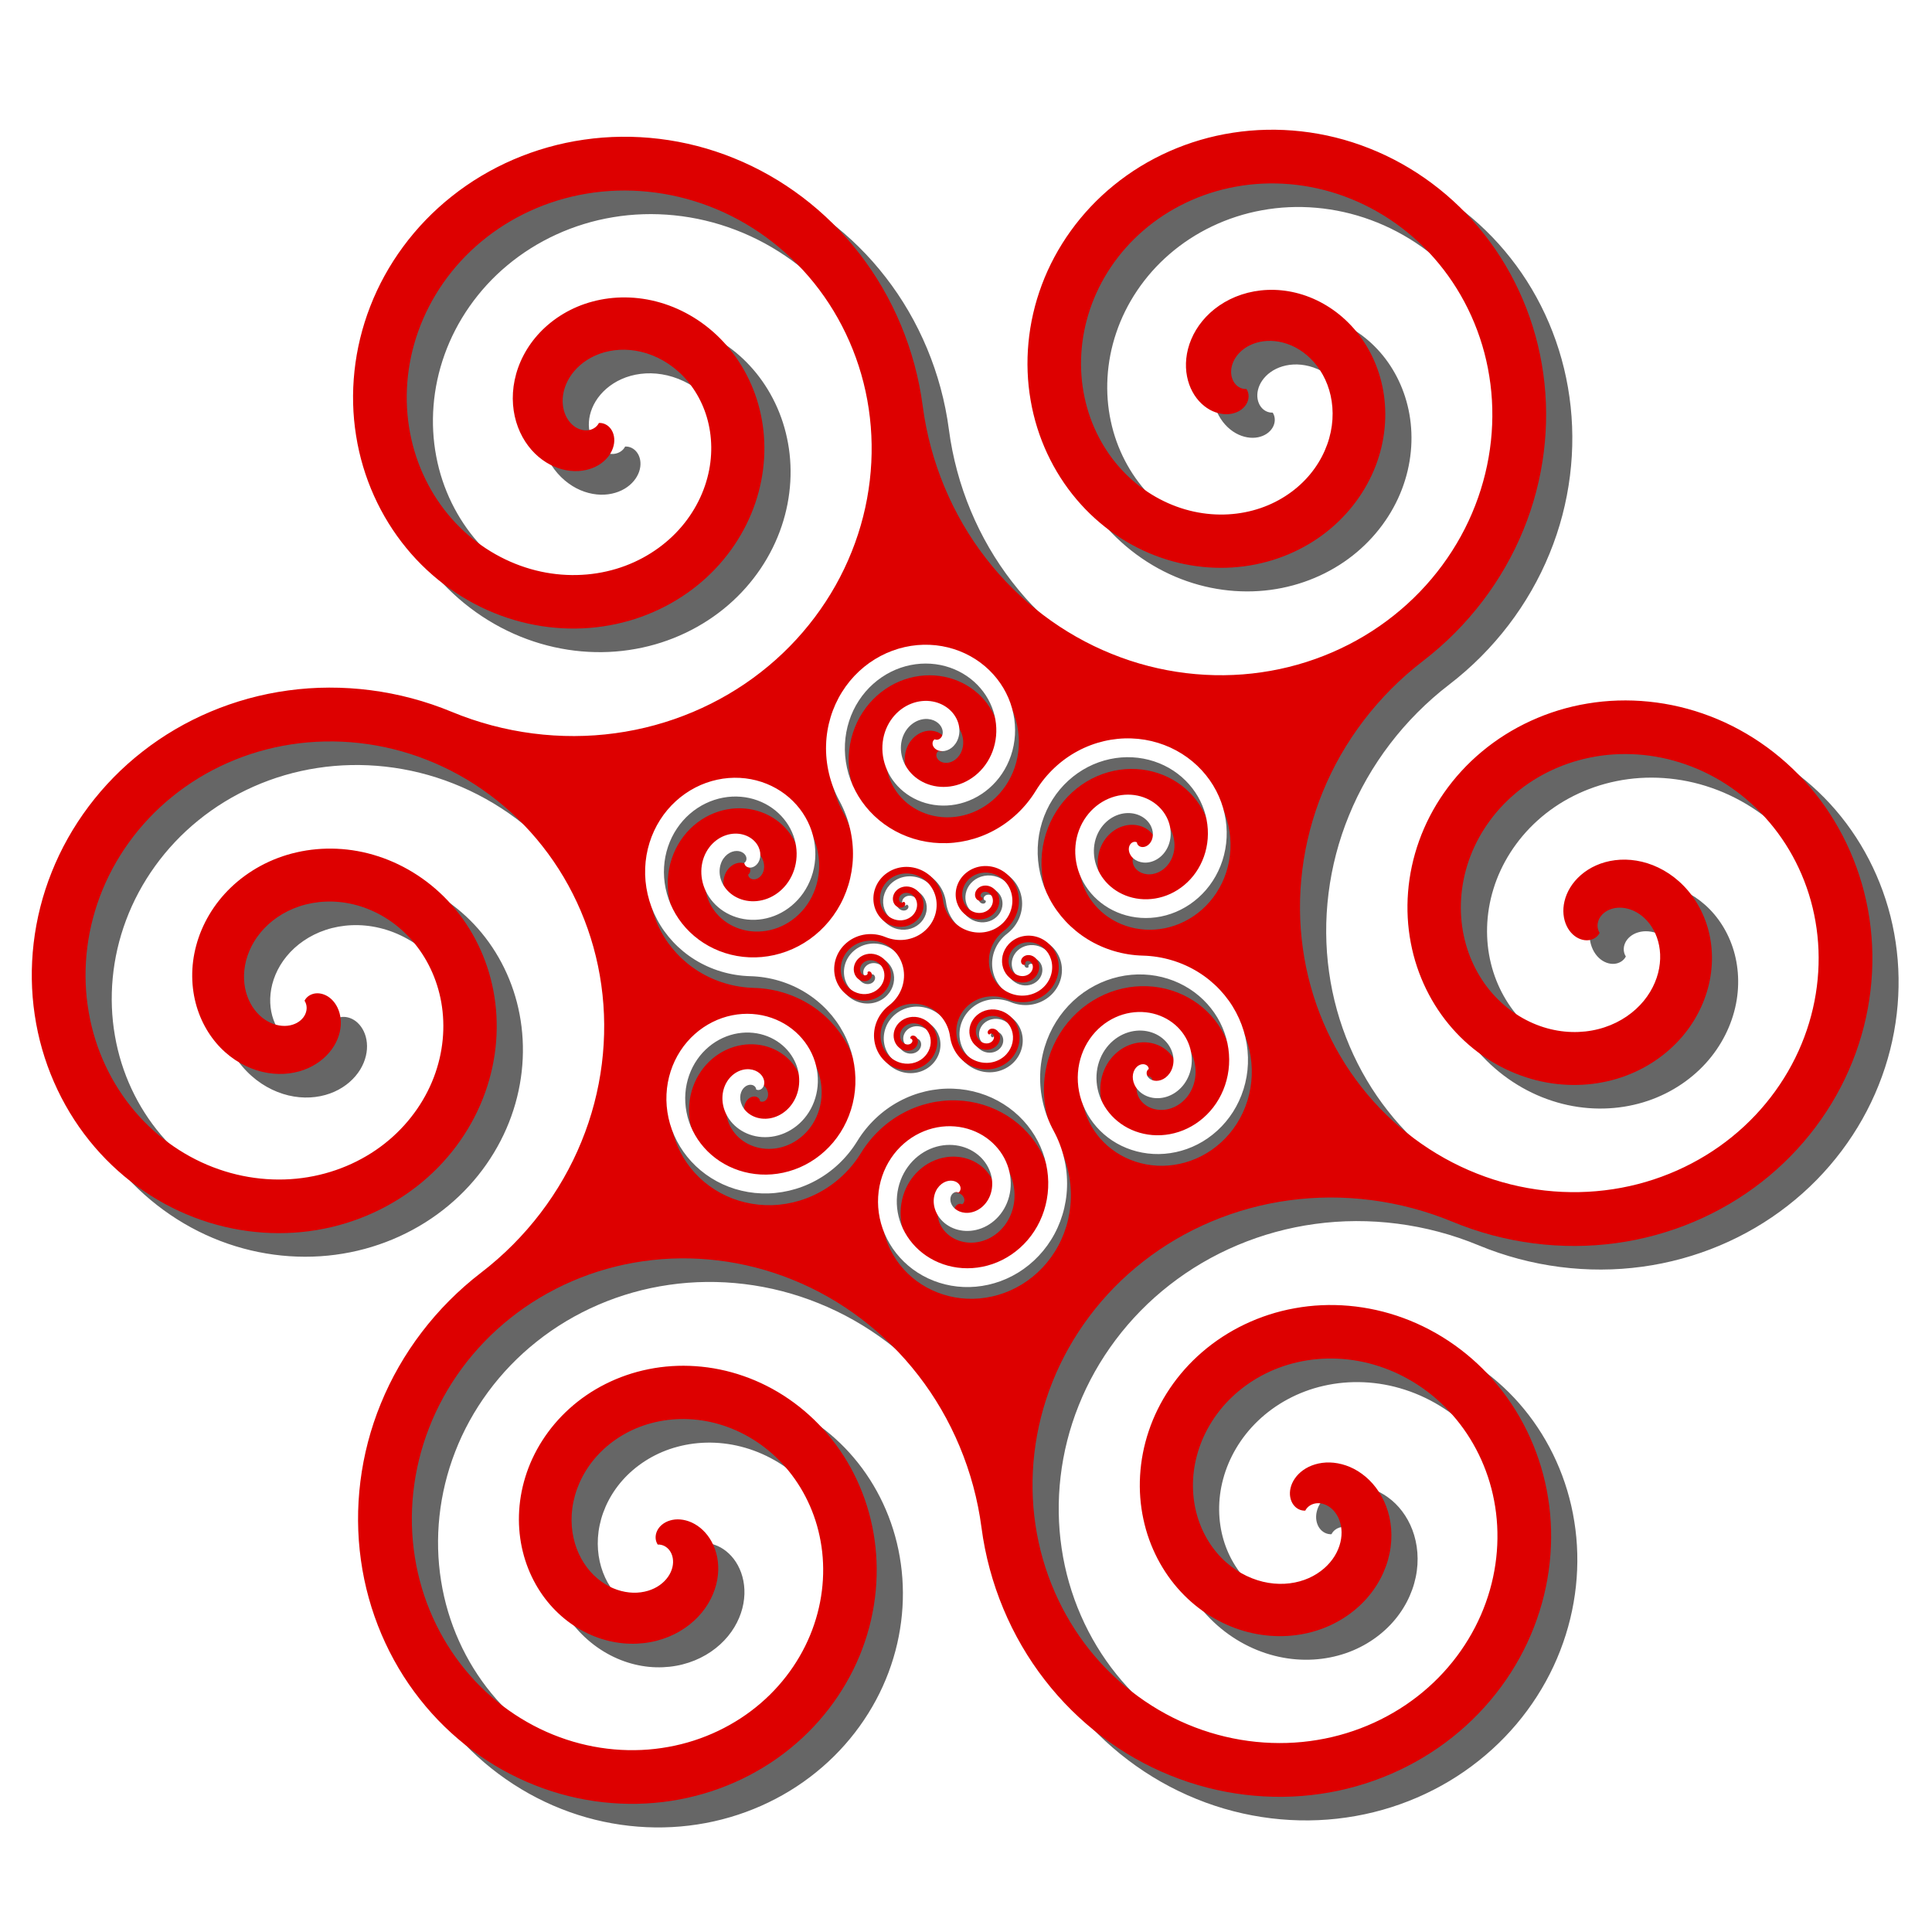 <svg xmlns="http://www.w3.org/2000/svg" xmlns:xlink="http://www.w3.org/1999/xlink" viewBox="0 0 620 620"><defs><symbol id="a" viewBox="0 0 1153.34 1082.32" overflow="visible"><path d="M0 0c2.79 0 5.54 1.49 7.22 4.17 1.68 2.62 2.26 6.41 1.11 10.26C7.22 18.3 4.38 22.22 0 25c-4.34 2.79-10.23 4.37-16.67 3.87-6.4-.52-13.37-3.08-19.41-8.04C-42.14 15.95-47.22 8.74-50 0c-2.79-8.7-3.23-18.96-.52-29.17 2.67-10.2 8.47-20.33 17.19-28.57C-24.65-65.95-13.12-72.26 0-75c13.11-2.79 27.64-2.07 41.67 2.83 13.98 4.86 27.3 13.82 37.72 26.34C89.79-33.39 97.26-17.46 100 0c2.83 17.45.89 36.39-6.18 54.17-7.02 17.77-19.21 34.28-35.49 46.87C42.12 113.62 21.82 122.27 0 125c-21.81 2.83-45.12-.27-66.67-9.53-21.53-9.21-41.28-24.56-56.02-44.64C-137.46 50.82-147.27 26.21-150 0c-2.83-26.19 1.44-53.82 12.88-79.17 11.36-25.34 29.94-48.24 53.79-65.17C-59.55-161.33-30.57-172.26 0-175c30.52-2.82 62.57 2.57 91.67 16.23 29.11 13.56 55.21 35.29 74.32 62.94C185.16-68.28 197.26-34.93 200 0c2.74 34.94 14.84 68.28 34.01 95.83 19.11 27.65 45.21 49.39 74.32 62.94 29.1 13.66 61.15 19.05 91.67 16.23 30.57-2.74 59.55-13.67 83.33-30.66 23.85-16.93 42.43-39.83 53.79-65.17C548.56 53.82 552.84 26.19 550 0c-2.73-26.2-12.54-50.82-27.31-70.83-14.73-20.08-34.49-35.43-56.02-44.64-21.55-9.26-44.86-12.36-66.67-9.53-21.82 2.73-42.12 11.38-58.33 23.96-16.28 12.59-28.47 29.1-35.49 46.87-7.07 17.78-9 36.73-6.18 54.17 2.74 17.46 10.21 33.39 20.61 45.83 10.42 12.52 23.74 21.48 37.72 26.34 14.03 4.9 28.56 5.62 41.67 2.83 13.12-2.74 24.65-9.05 33.33-17.26 8.72-8.24 14.52-18.36 17.19-28.57C453.23 18.96 452.79 8.7 450 0c-2.78-8.75-7.87-15.94-13.92-20.83-6.03-4.95-13.01-7.52-19.41-8.04-6.44-.5-12.33 1.08-16.67 3.87-4.38 2.79-7.21 6.7-8.33 10.57-1.15 3.85-.56 7.64 1.11 10.26C394.47-1.48 397.21 0 400 0c1.41 2.4 1.46 5.55 0 8.33-1.44 2.79-4.41 5.17-8.33 6.1-3.91.99-8.72.45-13.32-1.93-4.58-2.37-8.91-6.65-11.68-12.5-2.79-5.8-4-13.14-2.75-20.83 1.2-7.68 4.9-15.7 11.08-22.47 6.16-6.77 14.8-12.26 25-15.03 10.19-2.79 21.84-2.84 33.33.59 11.48 3.4 22.68 10.28 31.62 20.24 8.99 9.93 15.6 22.94 18.38 37.5 2.8 14.52 1.68 30.59-3.94 45.83-5.54 15.25-15.67 29.65-29.39 40.77-13.7 11.17-31.07 18.96-50 21.73-18.88 2.81-39.32.51-58.33-7.29-19.04-7.74-36.63-21.02-49.92-38.54C278.41 45 269.41 23.31 266.67 0c-2.81-23.29.66-48 10.64-70.83 9.92-22.82 26.39-43.6 47.69-59.07 21.26-15.53 47.35-25.69 75-28.43 27.63-2.8 56.75 1.79 83.33 13.99 26.62 12.12 50.56 31.73 68.22 56.84 17.74 25.05 29.04 55.48 31.78 87.5 2.8 32-2.95 65.47-17.34 95.83-14.29 30.4-37.11 57.53-65.99 77.38-28.88 19.85-51.7 46.98-65.99 77.38-14.38 30.36-20.15 63.83-17.34 95.83 2.74 32.03 14.04 62.44 31.78 87.5 17.66 25.11 41.6 44.72 68.22 56.84 26.59 12.2 55.7 16.79 83.33 13.99 27.64-2.73 53.75-12.91 75-28.43 21.3-15.46 37.77-36.26 47.69-59.07 9.99-22.83 13.45-47.53 10.64-70.83-2.74-23.31-11.74-45-25.08-62.5-13.28-17.53-30.88-30.8-49.92-38.54-19.01-7.8-39.45-10.1-58.33-7.29-18.93 2.78-36.3 10.56-50 21.73-13.72 11.12-23.84 25.52-29.39 40.77-5.61 15.25-6.74 31.31-3.94 45.83 2.78 14.56 9.4 27.57 18.38 37.5 8.94 9.96 20.15 16.85 31.62 20.24 11.49 3.43 23.15 3.39 33.33.59 10.2-2.77 18.84-8.26 25-15.03 6.19-6.78 9.87-14.78 11.08-22.47 1.26-7.69.04-15.02-2.75-20.83-2.77-5.85-7.1-10.12-11.68-12.5-4.59-2.38-9.41-2.92-13.32-1.93-3.92.93-6.89 3.32-8.33 6.1-1.45 2.78-1.41 5.93 0 8.33-1.38 2.45-4.08 4.02-7.22 4.17-3.11.12-6.67-1.23-9.45-4.17-2.79-2.91-4.76-7.32-4.98-12.5-.25-5.19 1.32-11.03 4.98-16.37 3.63-5.3 9.4-10.03 16.67-12.8 7.26-2.79 16.03-3.6 25-1.63 8.92 1.93 18.05 6.7 25.52 14.13 7.51 7.41 13.37 17.53 16.15 29.17 2.78 11.63 2.46 24.76-1.72 37.5-4.13 12.72-12.04 25.01-23.28 34.67-11.22 9.68-25.62 16.75-41.67 19.5-15.99 2.79-33.5 1.3-50-5.07-16.5-6.3-31.97-17.42-43.82-32.43-11.87-14.98-20.11-33.78-22.85-54.17-2.8-20.37-.11-42.2 8.42-62.5 8.47-20.27 22.78-38.94 41.58-52.97 18.75-14.05 41.92-23.46 66.67-26.2 24.71-2.81 50.94 1.06 75 11.77 24.08 10.65 45.9 28.16 62.12 50.73 16.24 22.55 26.81 50.04 29.55 79.17 2.8 29.09-2.19 59.64-15.12 87.5-12.82 27.84-33.51 52.9-59.88 71.27-26.3 18.46-58.21 30.15-91.67 32.9-33.45 2.81-68.37-3.36-100-18.46-31.63-15.1-66.55-21.27-100-18.46-33.46 2.75-65.37 14.44-91.67 32.9-26.36 18.37-47.07 43.44-59.88 71.27-12.93 27.86-17.92 58.42-15.12 87.5 2.74 29.13 13.31 56.63 29.55 79.17 16.22 22.58 38.04 40.08 62.12 50.73 24.06 10.71 50.29 14.58 75 11.77 24.75-2.74 47.93-12.14 66.67-26.2 18.8-14.02 33.11-32.7 41.58-52.97 8.53-20.3 11.22-42.13 8.42-62.5-2.74-20.39-10.98-39.19-22.85-54.17-11.85-15.01-27.32-26.12-43.82-32.43-16.5-6.37-34.01-7.86-50-5.07-16.05 2.75-30.45 9.81-41.67 19.5-11.23 9.67-19.16 21.95-23.28 34.67-4.18 12.73-4.5 25.88-1.72 37.5 2.78 11.64 8.64 21.77 16.15 29.17 7.47 7.43 16.61 12.2 25.52 14.13 8.97 1.97 17.74 1.16 25-1.63 7.27-2.78 13.04-7.5 16.67-12.8 3.66-5.33 5.23-11.19 4.98-16.37-.22-5.18-2.19-9.59-4.98-12.5-2.78-2.94-6.33-4.29-9.45-4.17-3.14.15-5.84 1.73-7.22 4.17-2.79 0-5.53-1.48-7.22-4.17-1.67-2.63-2.26-6.4-1.11-10.26 1.12-3.87 3.95-7.78 8.33-10.57 4.34-2.79 10.23-4.37 16.67-3.87 6.4.52 13.38 3.08 19.41 8.04 6.06 4.88 11.14 12.09 13.92 20.83 2.78 8.7 3.24 18.96.52 29.17-2.67 10.21-8.47 20.33-17.19 28.57-8.69 8.21-20.2 14.52-33.33 17.26-13.11 2.79-27.64 2.07-41.67-2.83-13.98-4.86-27.3-13.82-37.72-26.34-10.4-12.44-17.87-28.37-20.61-45.83-2.83-17.44-.89-36.39 6.18-54.17 7.02-17.77 19.21-34.28 35.49-46.87 16.21-12.58 36.51-21.23 58.33-23.96 21.81-2.83 45.12.28 66.67 9.53 21.53 9.21 41.29 24.56 56.02 44.64 14.77 20.01 24.58 44.62 27.31 70.83 2.84 26.19-1.44 53.82-12.88 79.17-11.36 25.34-29.94 48.24-53.79 65.17-23.78 16.99-52.76 27.92-83.33 30.66-30.52 2.82-62.57-2.57-91.67-16.23-29.11-13.55-55.21-35.29-74.32-62.94-19.17-27.55-31.27-60.9-34.01-95.83-2.73-34.93-14.84-68.28-34.01-95.83-19.11-27.65-45.21-49.38-74.32-62.94-29.1-13.66-61.15-19.05-91.67-16.23-30.57 2.74-59.55 13.67-83.33 30.66-23.85 16.93-42.43 39.83-53.79 65.17-11.44 25.35-15.71 52.98-12.88 79.17 2.73 26.21 12.54 50.82 27.31 70.83 14.73 20.09 34.49 35.43 56.02 44.64 21.55 9.26 44.86 12.36 66.67 9.53 21.83-2.73 42.12-11.38 58.33-23.96 16.28-12.58 28.48-29.1 35.49-46.87 7.07-17.78 9.01-36.73 6.18-54.17-2.74-17.46-10.21-33.39-20.61-45.83-10.42-12.52-23.74-21.48-37.72-26.34-14.03-4.9-28.56-5.62-41.67-2.83-13.13 2.74-24.64 9.05-33.33 17.26-8.71 8.24-14.52 18.37-17.19 28.57-2.72 10.21-2.26 20.47.52 29.17 2.78 8.75 7.87 15.94 13.92 20.83 6.04 4.96 13.01 7.52 19.41 8.04 6.44.5 12.33-1.07 16.67-3.87 4.38-2.79 7.21-6.7 8.33-10.57 1.15-3.86.57-7.63-1.11-10.26-1.68-2.68-4.43-4.17-7.22-4.17-1.41-2.4-1.45-5.55 0-8.33 1.44-2.79 4.41-5.17 8.33-6.1 3.91-.99 8.73-.45 13.32 1.93 4.58 2.38 8.91 6.65 11.68 12.5 2.79 5.81 4.01 13.14 2.75 20.83-1.2 7.68-4.9 15.7-11.08 22.47-6.16 6.77-14.8 12.26-25 15.03-10.18 2.79-21.84 2.84-33.33-.59-11.48-3.39-22.68-10.28-31.62-20.24-8.98-9.93-15.6-22.94-18.38-37.5-2.8-14.52-1.67-30.58 3.94-45.83 5.55-15.25 15.67-29.65 29.39-40.77 13.7-11.17 31.07-18.96 50-21.73 18.88-2.8 39.32-.51 58.33 7.29 19.04 7.74 36.63 21.02 49.92 38.54 13.34 17.5 22.34 39.19 25.08 62.5 2.81 23.3-.66 48-10.64 70.83-9.92 22.81-26.39 43.61-47.69 59.07-21.26 15.53-47.35 25.69-75 28.43-27.63 2.8-56.74-1.79-83.33-13.99-26.62-12.12-50.56-31.73-68.22-56.84-17.74-25.06-29.03-55.47-31.78-87.5-2.8-32 2.95-65.47 17.34-95.83 14.3-30.4 37.11-57.53 65.99-77.38 28.88-19.85 51.7-46.98 65.99-77.38 14.38-30.36 20.15-63.83 17.34-95.83-2.74-32.03-14.04-62.44-31.78-87.5-17.66-25.11-41.6-44.72-68.22-56.84-26.58-12.2-55.7-16.79-83.33-13.99-27.65 2.73-53.74 12.91-75 28.43-21.3 15.46-37.77 36.26-47.69 59.07-9.99 22.83-13.45 47.54-10.64 70.83 2.74 23.31 11.74 45 25.08 62.5 13.29 17.53 30.88 30.8 49.92 38.54 19.01 7.8 39.45 10.1 58.33 7.29 18.93-2.77 36.3-10.56 50-21.73 13.72-11.12 23.85-25.52 29.39-40.77 5.62-15.24 6.74-31.31 3.94-45.83-2.78-14.56-9.39-27.57-18.38-37.5-8.94-9.96-20.15-16.85-31.62-20.24-11.49-3.43-23.15-3.38-33.33-.59-10.2 2.77-18.84 8.26-25 15.03-6.19 6.77-9.87 14.79-11.08 22.47-1.26 7.69-.04 15.03 2.75 20.83 2.77 5.85 7.1 10.13 11.68 12.5 4.6 2.38 9.41 2.92 13.32 1.93 3.92-.93 6.89-3.31 8.33-6.1 1.46-2.78 1.41-5.93 0-8.33 1.38-2.45 4.08-4.02 7.22-4.17 3.12-.12 6.67 1.23 9.45 4.17 2.78 2.91 4.77 7.32 4.98 12.5.25 5.18-1.32 11.04-4.98 16.37-3.64 5.3-9.39 10.03-16.67 12.8-7.26 2.79-16.03 3.6-25 1.63-8.91-1.93-18.05-6.7-25.52-14.13-7.52-7.4-13.36-17.53-16.15-29.17-2.78-11.63-2.46-24.76 1.72-37.5 4.12-12.72 12.05-25 23.28-34.67 11.22-9.68 25.62-16.75 41.67-19.5 15.99-2.78 33.5-1.3 50 5.07 16.49 6.31 31.98 17.42 43.82 32.43 11.87 14.98 20.11 33.78 22.85 54.17 2.8 20.37.11 42.2-8.42 62.5-8.47 20.27-22.78 38.95-41.58 52.97-18.74 14.06-41.92 23.46-66.67 26.2-24.71 2.81-50.94-1.06-75-11.77-24.07-10.65-45.9-28.16-62.12-50.73-16.24-22.54-26.81-50.04-29.55-79.17-2.8-29.08 2.19-59.64 15.12-87.5 12.81-27.83 33.52-52.9 59.88-71.27 26.3-18.46 58.21-30.15 91.67-32.9 33.45-2.8 68.37 3.36 100 18.46 31.63 15.1 66.55 21.27 100 18.46 33.46-2.75 65.37-14.44 91.67-32.9 26.36-18.37 47.07-43.43 59.88-71.27 12.93-27.86 17.92-58.42 15.12-87.5-2.73-29.13-13.31-56.62-29.55-79.17C120.9-101.74 99.08-119.25 75-129.9c-24.06-10.71-50.29-14.58-75-11.77-24.75 2.74-47.92 12.15-66.67 26.2-18.8 14.03-33.11 32.7-41.58 52.97-8.53 20.31-11.22 42.13-8.42 62.5 2.74 20.39 10.98 39.19 22.85 54.17C-81.98 69.18-66.49 80.3-50 86.6c16.5 6.37 34.01 7.86 50 5.07 16.05-2.75 30.45-9.81 41.67-19.5C52.9 62.51 60.83 50.22 64.95 37.5c4.18-12.73 4.5-25.88 1.72-37.5-2.79-11.64-8.63-21.76-16.15-29.17C43.05-36.6 33.92-41.37 25-43.3c-8.96-1.97-17.74-1.16-25 1.63-7.28 2.78-13.03 7.5-16.67 12.8-3.66 5.33-5.23 11.19-4.98 16.37.22 5.18 2.19 9.59 4.98 12.5 2.78 2.94 6.34 4.29 9.45 4.17C-4.08 4.02-1.38 2.44 0 0" transform="translate(376.67 214.48)"/></symbol><symbol id="c" viewBox="0 0 1153.34 1082.32" overflow="visible"><path d="M0 0c-2.79 0-5.53 1.49-7.22 4.17-1.67 2.62-2.26 6.41-1.11 10.26C-7.21 18.3-4.38 22.22 0 25c4.34 2.79 10.23 4.37 16.67 3.87 6.4-.52 13.38-3.08 19.41-8.04C42.14 15.95 47.22 8.74 50 0c2.78-8.7 3.24-18.96.52-29.17-2.67-10.2-8.47-20.33-17.19-28.57C24.64-65.95 13.13-72.26 0-75c-13.11-2.79-27.64-2.07-41.67 2.83-13.98 4.86-27.3 13.82-37.72 26.34C-89.79-33.39-97.26-17.46-100 0c-2.83 17.45-.89 36.39 6.18 54.17 7.02 17.77 19.21 34.28 35.49 46.87C-42.12 113.62-21.82 122.27 0 125c21.81 2.83 45.12-.27 66.67-9.53 21.53-9.21 41.29-24.56 56.02-44.64C137.46 50.82 147.27 26.21 150 0c2.84-26.19-1.44-53.82-12.88-79.17-11.36-25.34-29.94-48.24-53.79-65.17C59.55-161.33 30.57-172.26 0-175c-30.52-2.82-62.57 2.57-91.67 16.23-29.11 13.56-55.21 35.29-74.32 62.94C-185.16-68.28-197.26-34.93-200 0c-2.73 34.94-14.84 68.28-34.01 95.83-19.11 27.65-45.21 49.39-74.32 62.94-29.1 13.66-61.15 19.05-91.67 16.23-30.57-2.74-59.55-13.67-83.33-30.66-23.85-16.93-42.43-39.83-53.79-65.17C-548.56 53.82-552.83 26.19-550 0c2.73-26.2 12.54-50.82 27.31-70.83 14.73-20.08 34.49-35.43 56.02-44.64 21.55-9.26 44.86-12.36 66.67-9.53 21.83 2.73 42.12 11.38 58.33 23.96 16.28 12.59 28.48 29.1 35.49 46.87 7.07 17.78 9.01 36.73 6.18 54.17-2.74 17.46-10.21 33.39-20.61 45.83-10.42 12.52-23.74 21.48-37.72 26.34-14.03 4.9-28.56 5.62-41.67 2.83-13.13-2.74-24.64-9.05-33.33-17.26-8.71-8.24-14.52-18.36-17.19-28.57-2.72-10.21-2.26-20.47.52-29.17 2.78-8.75 7.87-15.94 13.92-20.83 6.04-4.95 13.01-7.52 19.41-8.04 6.44-.5 12.33 1.08 16.67 3.87 4.38 2.79 7.21 6.7 8.33 10.57 1.15 3.85.57 7.64-1.11 10.26C-394.46-1.48-397.21 0-400 0c-1.38-2.45-4.08-4.02-7.22-4.17-3.11-.12-6.67 1.23-9.45 4.17-2.79 2.91-4.76 7.32-4.98 12.5-.25 5.18 1.32 11.04 4.98 16.37 3.63 5.3 9.4 10.03 16.67 12.8 7.26 2.79 16.03 3.6 25 1.63 8.92-1.93 18.05-6.7 25.52-14.13 7.51-7.4 13.37-17.53 16.15-29.17 2.78-11.63 2.46-24.76-1.72-37.5-4.13-12.72-12.04-25-23.28-34.67-11.22-9.68-25.62-16.75-41.67-19.5-15.99-2.78-33.5-1.3-50 5.07-16.5 6.31-31.97 17.42-43.82 32.43-11.87 14.98-20.11 33.78-22.85 54.17-2.8 20.37-.11 42.2 8.42 62.5 8.47 20.27 22.78 38.95 41.58 52.97 18.75 14.06 41.92 23.46 66.67 26.2 24.71 2.81 50.94-1.06 75-11.77 24.08-10.65 45.9-28.16 62.12-50.73 16.24-22.54 26.81-50.04 29.55-79.17 2.8-29.08-2.19-59.64-15.12-87.5-12.82-27.83-33.51-52.9-59.88-71.27-26.3-18.46-58.21-30.15-91.67-32.9-33.45-2.8-68.37 3.36-100 18.46-31.63 15.1-66.55 21.27-100 18.46-33.46-2.75-65.37-14.44-91.67-32.9-26.36-18.37-47.07-43.43-59.88-71.27-12.93-27.86-17.92-58.42-15.12-87.5 2.74-29.13 13.31-56.62 29.55-79.17 16.22-22.57 38.04-40.08 62.12-50.73 24.06-10.71 50.29-14.58 75-11.77 24.75 2.74 47.93 12.15 66.67 26.2 18.8 14.03 33.11 32.7 41.58 52.97 8.53 20.31 11.22 42.13 8.42 62.5-2.74 20.39-10.98 39.19-22.85 54.17-11.85 15.01-27.32 26.13-43.82 32.43-16.5 6.37-34.01 7.86-50 5.07-16.05-2.75-30.45-9.81-41.67-19.5-11.23-9.66-19.16-21.95-23.28-34.67-4.18-12.73-4.5-25.88-1.72-37.5 2.78-11.64 8.64-21.76 16.15-29.17 7.47-7.43 16.61-12.2 25.52-14.13 8.97-1.97 17.74-1.16 25 1.63 7.27 2.78 13.04 7.5 16.67 12.8 3.66 5.33 5.23 11.19 4.98 16.37-.22 5.18-2.19 9.59-4.98 12.5-2.78 2.94-6.33 4.29-9.45 4.17-3.14-.15-5.84-1.73-7.22-4.17 1.41-2.4 1.46-5.55 0-8.33-1.44-2.79-4.41-5.17-8.33-6.1-3.91-.99-8.72-.45-13.32 1.93-4.58 2.38-8.91 6.65-11.68 12.5-2.79 5.81-4 13.14-2.75 20.83 1.2 7.68 4.9 15.7 11.08 22.47 6.16 6.77 14.8 12.26 25 15.03 10.19 2.79 21.84 2.84 33.33-.59 11.48-3.39 22.68-10.28 31.62-20.24 8.99-9.93 15.6-22.94 18.38-37.5 2.8-14.52 1.68-30.58-3.94-45.83-5.54-15.25-15.67-29.65-29.39-40.77-13.7-11.17-31.07-18.96-50-21.73-18.88-2.8-39.32-.51-58.33 7.29-19.04 7.74-36.63 21.02-49.92 38.54-13.34 17.5-22.34 39.19-25.08 62.5-2.81 23.3.66 48 10.64 70.83 9.92 22.81 26.39 43.61 47.69 59.07 21.26 15.53 47.35 25.69 75 28.43 27.63 2.8 56.75-1.79 83.33-13.99 26.62-12.12 50.56-31.73 68.22-56.84 17.74-25.06 29.04-55.47 31.78-87.5 2.8-32-2.95-65.47-17.34-95.83-14.29-30.4-37.11-57.53-65.99-77.38-28.88-19.85-51.7-46.98-65.99-77.38-14.38-30.36-20.15-63.83-17.34-95.83 2.74-32.03 14.04-62.44 31.78-87.5 17.66-25.11 41.6-44.72 68.22-56.84 26.59-12.2 55.7-16.79 83.33-13.99 27.64 2.73 53.75 12.91 75 28.43 21.3 15.46 37.77 36.26 47.69 59.07 9.99 22.83 13.45 47.54 10.64 70.83-2.74 23.31-11.74 45-25.08 62.5-13.28 17.53-30.88 30.8-49.92 38.54-19.01 7.8-39.45 10.1-58.33 7.29-18.93-2.77-36.3-10.56-50-21.73-13.72-11.12-23.84-25.52-29.39-40.77-5.61-15.24-6.74-31.31-3.94-45.83 2.78-14.56 9.4-27.57 18.38-37.5 8.94-9.96 20.15-16.85 31.62-20.24 11.49-3.43 23.15-3.38 33.33-.59 10.2 2.77 18.84 8.26 25 15.03 6.19 6.77 9.87 14.79 11.08 22.47 1.26 7.69.04 15.03-2.75 20.83-2.77 5.85-7.1 10.13-11.68 12.5-4.59 2.38-9.41 2.92-13.32 1.93-3.92-.93-6.89-3.31-8.33-6.1-1.45-2.78-1.41-5.93 0-8.33 2.79 0 5.54-1.48 7.22-4.17 1.68-2.63 2.26-6.4 1.11-10.26-1.11-3.87-3.95-7.78-8.33-10.57-4.34-2.79-10.23-4.37-16.67-3.87-6.4.52-13.37 3.08-19.41 8.04-6.06 4.88-11.14 12.09-13.92 20.83-2.79 8.7-3.23 18.96-.52 29.17 2.67 10.21 8.47 20.33 17.19 28.57 8.68 8.21 20.21 14.52 33.33 17.26 13.11 2.79 27.64 2.07 41.67-2.83 13.98-4.86 27.3-13.82 37.72-26.34 10.4-12.44 17.87-28.37 20.61-45.83 2.83-17.44.89-36.39-6.18-54.17-7.02-17.77-19.21-34.28-35.49-46.87-16.21-12.58-36.51-21.23-58.33-23.96-21.81-2.83-45.12.28-66.67 9.53-21.53 9.21-41.28 24.56-56.02 44.64-14.77 20.01-24.58 44.62-27.31 70.83-2.83 26.19 1.44 53.82 12.88 79.17 11.36 25.34 29.94 48.24 53.79 65.17 23.78 16.99 52.76 27.92 83.33 30.66 30.52 2.82 62.57-2.57 91.67-16.23 29.11-13.55 55.21-35.29 74.32-62.94 19.17-27.55 31.27-60.9 34.01-95.83 2.74-34.93 14.84-68.28 34.01-95.83 19.11-27.65 45.21-49.38 74.32-62.94 29.1-13.66 61.15-19.05 91.67-16.23 30.57 2.74 59.55 13.67 83.33 30.66 23.85 16.93 42.43 39.83 53.79 65.17 11.44 25.35 15.72 52.98 12.88 79.17-2.73 26.21-12.54 50.82-27.31 70.83-14.73 20.09-34.49 35.43-56.02 44.64-21.55 9.26-44.86 12.36-66.67 9.53-21.82-2.73-42.12-11.38-58.33-23.96-16.28-12.58-28.47-29.1-35.49-46.87-7.07-17.78-9-36.73-6.18-54.17 2.74-17.46 10.21-33.39 20.61-45.83 10.42-12.52 23.74-21.48 37.72-26.34 14.03-4.9 28.56-5.62 41.67-2.83 13.12 2.74 24.65 9.05 33.33 17.26 8.72 8.24 14.52 18.37 17.19 28.57 2.71 10.21 2.27 20.47-.52 29.17-2.78 8.75-7.87 15.94-13.92 20.83-6.03 4.96-13.01 7.52-19.41 8.04-6.44.5-12.33-1.07-16.67-3.87-4.38-2.79-7.21-6.7-8.33-10.57-1.15-3.86-.56-7.63 1.11-10.26 1.69-2.68 4.43-4.17 7.22-4.17 1.38 2.45 4.08 4.02 7.22 4.17 3.12.12 6.67-1.23 9.45-4.17 2.78-2.91 4.77-7.32 4.98-12.5.25-5.19-1.32-11.03-4.98-16.37-3.64-5.3-9.39-10.03-16.67-12.8-7.26-2.79-16.03-3.6-25-1.63-8.91 1.93-18.05 6.7-25.52 14.13-7.52 7.41-13.36 17.53-16.15 29.17-2.78 11.63-2.46 24.76 1.72 37.5 4.12 12.72 12.05 25.01 23.28 34.67 11.22 9.68 25.62 16.75 41.67 19.5 15.99 2.79 33.5 1.3 50-5.07 16.49-6.3 31.98-17.42 43.82-32.43 11.87-14.98 20.11-33.78 22.85-54.17 2.8-20.37.11-42.2-8.42-62.5-8.47-20.27-22.78-38.94-41.58-52.97-18.74-14.05-41.92-23.46-66.67-26.2-24.71-2.81-50.94 1.06-75 11.77-24.07 10.65-45.9 28.16-62.12 50.73-16.24 22.55-26.81 50.04-29.55 79.17-2.8 29.09 2.19 59.64 15.12 87.5 12.81 27.84 33.52 52.9 59.88 71.27 26.3 18.46 58.21 30.15 91.67 32.9 33.45 2.81 68.37-3.36 100-18.46 31.63-15.1 66.55-21.27 100-18.46 33.46 2.75 65.37 14.44 91.67 32.9 26.36 18.37 47.07 43.44 59.88 71.27 12.93 27.86 17.92 58.42 15.12 87.5-2.73 29.13-13.31 56.63-29.55 79.17-16.22 22.58-38.04 40.08-62.12 50.73-24.06 10.71-50.29 14.58-75 11.77-24.75-2.74-47.92-12.14-66.67-26.2-18.8-14.02-33.11-32.7-41.58-52.97-8.53-20.3-11.22-42.13-8.42-62.5 2.74-20.39 10.98-39.19 22.85-54.17 11.84-15.01 27.33-26.12 43.82-32.43 16.5-6.37 34.01-7.86 50-5.07 16.05 2.75 30.45 9.81 41.67 19.5 11.23 9.67 19.16 21.95 23.28 34.67 4.18 12.73 4.5 25.88 1.72 37.5-2.79 11.64-8.63 21.77-16.15 29.17-7.47 7.43-16.6 12.2-25.52 14.13-8.96 1.97-17.74 1.16-25-1.63-7.28-2.78-13.03-7.5-16.67-12.8-3.66-5.33-5.23-11.19-4.98-16.37.22-5.18 2.19-9.59 4.98-12.5 2.78-2.94 6.34-4.29 9.45-4.17 3.14.15 5.84 1.73 7.22 4.17-1.41 2.4-1.45 5.55 0 8.33 1.44 2.79 4.41 5.17 8.33 6.1 3.91.99 8.73.45 13.32-1.93 4.58-2.37 8.91-6.65 11.68-12.5 2.79-5.8 4.01-13.14 2.75-20.83-1.2-7.68-4.9-15.7-11.08-22.47-6.16-6.77-14.8-12.26-25-15.03-10.18-2.79-21.84-2.84-33.33.59-11.48 3.4-22.68 10.28-31.62 20.24-8.98 9.93-15.6 22.94-18.38 37.5-2.8 14.52-1.67 30.59 3.94 45.83 5.55 15.25 15.67 29.65 29.39 40.77 13.7 11.17 31.07 18.96 50 21.73 18.88 2.81 39.32.51 58.33-7.29 19.04-7.74 36.63-21.02 49.92-38.54 13.34-17.5 22.34-39.19 25.08-62.5 2.81-23.29-.66-48-10.64-70.83-9.92-22.82-26.39-43.6-47.69-59.07-21.26-15.53-47.35-25.69-75-28.43-27.63-2.8-56.74 1.79-83.33 13.99-26.62 12.12-50.56 31.73-68.22 56.84-17.74 25.05-29.03 55.48-31.78 87.5-2.8 32 2.95 65.47 17.34 95.83 14.3 30.4 37.11 57.53 65.99 77.38 28.88 19.85 51.7 46.98 65.99 77.38C180.37-65.47 186.14-32 183.33 0c-2.74 32.03-14.04 62.44-31.78 87.5-17.66 25.11-41.6 44.72-68.22 56.84-26.58 12.2-55.7 16.79-83.33 13.99-27.65-2.73-53.74-12.91-75-28.43-21.3-15.46-37.77-36.26-47.69-59.07C-132.68 48-136.14 23.3-133.33 0c2.74-23.31 11.74-45 25.08-62.5 13.29-17.53 30.88-30.8 49.92-38.54 19.01-7.8 39.45-10.1 58.33-7.29 18.93 2.78 36.3 10.56 50 21.73 13.72 11.12 23.85 25.52 29.39 40.77C85.01-30.58 86.13-14.52 83.33 0c-2.78 14.56-9.39 27.57-18.38 37.5-8.94 9.96-20.15 16.85-31.62 20.24-11.49 3.43-23.15 3.39-33.33.59-10.2-2.77-18.84-8.26-25-15.03-6.19-6.78-9.87-14.78-11.08-22.47-1.26-7.69-.04-15.02 2.75-20.83 2.77-5.85 7.1-10.12 11.68-12.5 4.6-2.38 9.41-2.92 13.32-1.93 3.92.93 6.89 3.32 8.33 6.1C1.46-5.55 1.41-2.4 0 0" transform="translate(776.67 887.84)"/></symbol><filter id="b"><feGaussianBlur in="SourceGraphic" stdDeviation="6"/></filter></defs><g transform="rotate(-3 302.5 204.529)"><use width="600" height="600" xlink:href="#a" fill="#666" stroke-linecap="round" stroke-linejoin="round" filter="url(#b)" transform="translate(8 8)"/><use width="600" height="600" xlink:href="#a" fill="#d00"/></g><g transform="rotate(27 -222.397 621.455) scale(.35)"><use width="600" height="600" xlink:href="#c" fill="#666" stroke-linecap="round" stroke-linejoin="round" filter="url(#b)" transform="translate(8 8)"/><use width="600" height="600" xlink:href="#c" fill="#fff"/></g><g transform="rotate(-3 5379.729 -4926.408) scale(.122)"><use width="600" height="600" xlink:href="#a" fill="#666" stroke-linecap="round" stroke-linejoin="round" filter="url(#b)" transform="translate(8 8)"/><use width="600" height="600" xlink:href="#a" fill="#d00"/></g></svg>